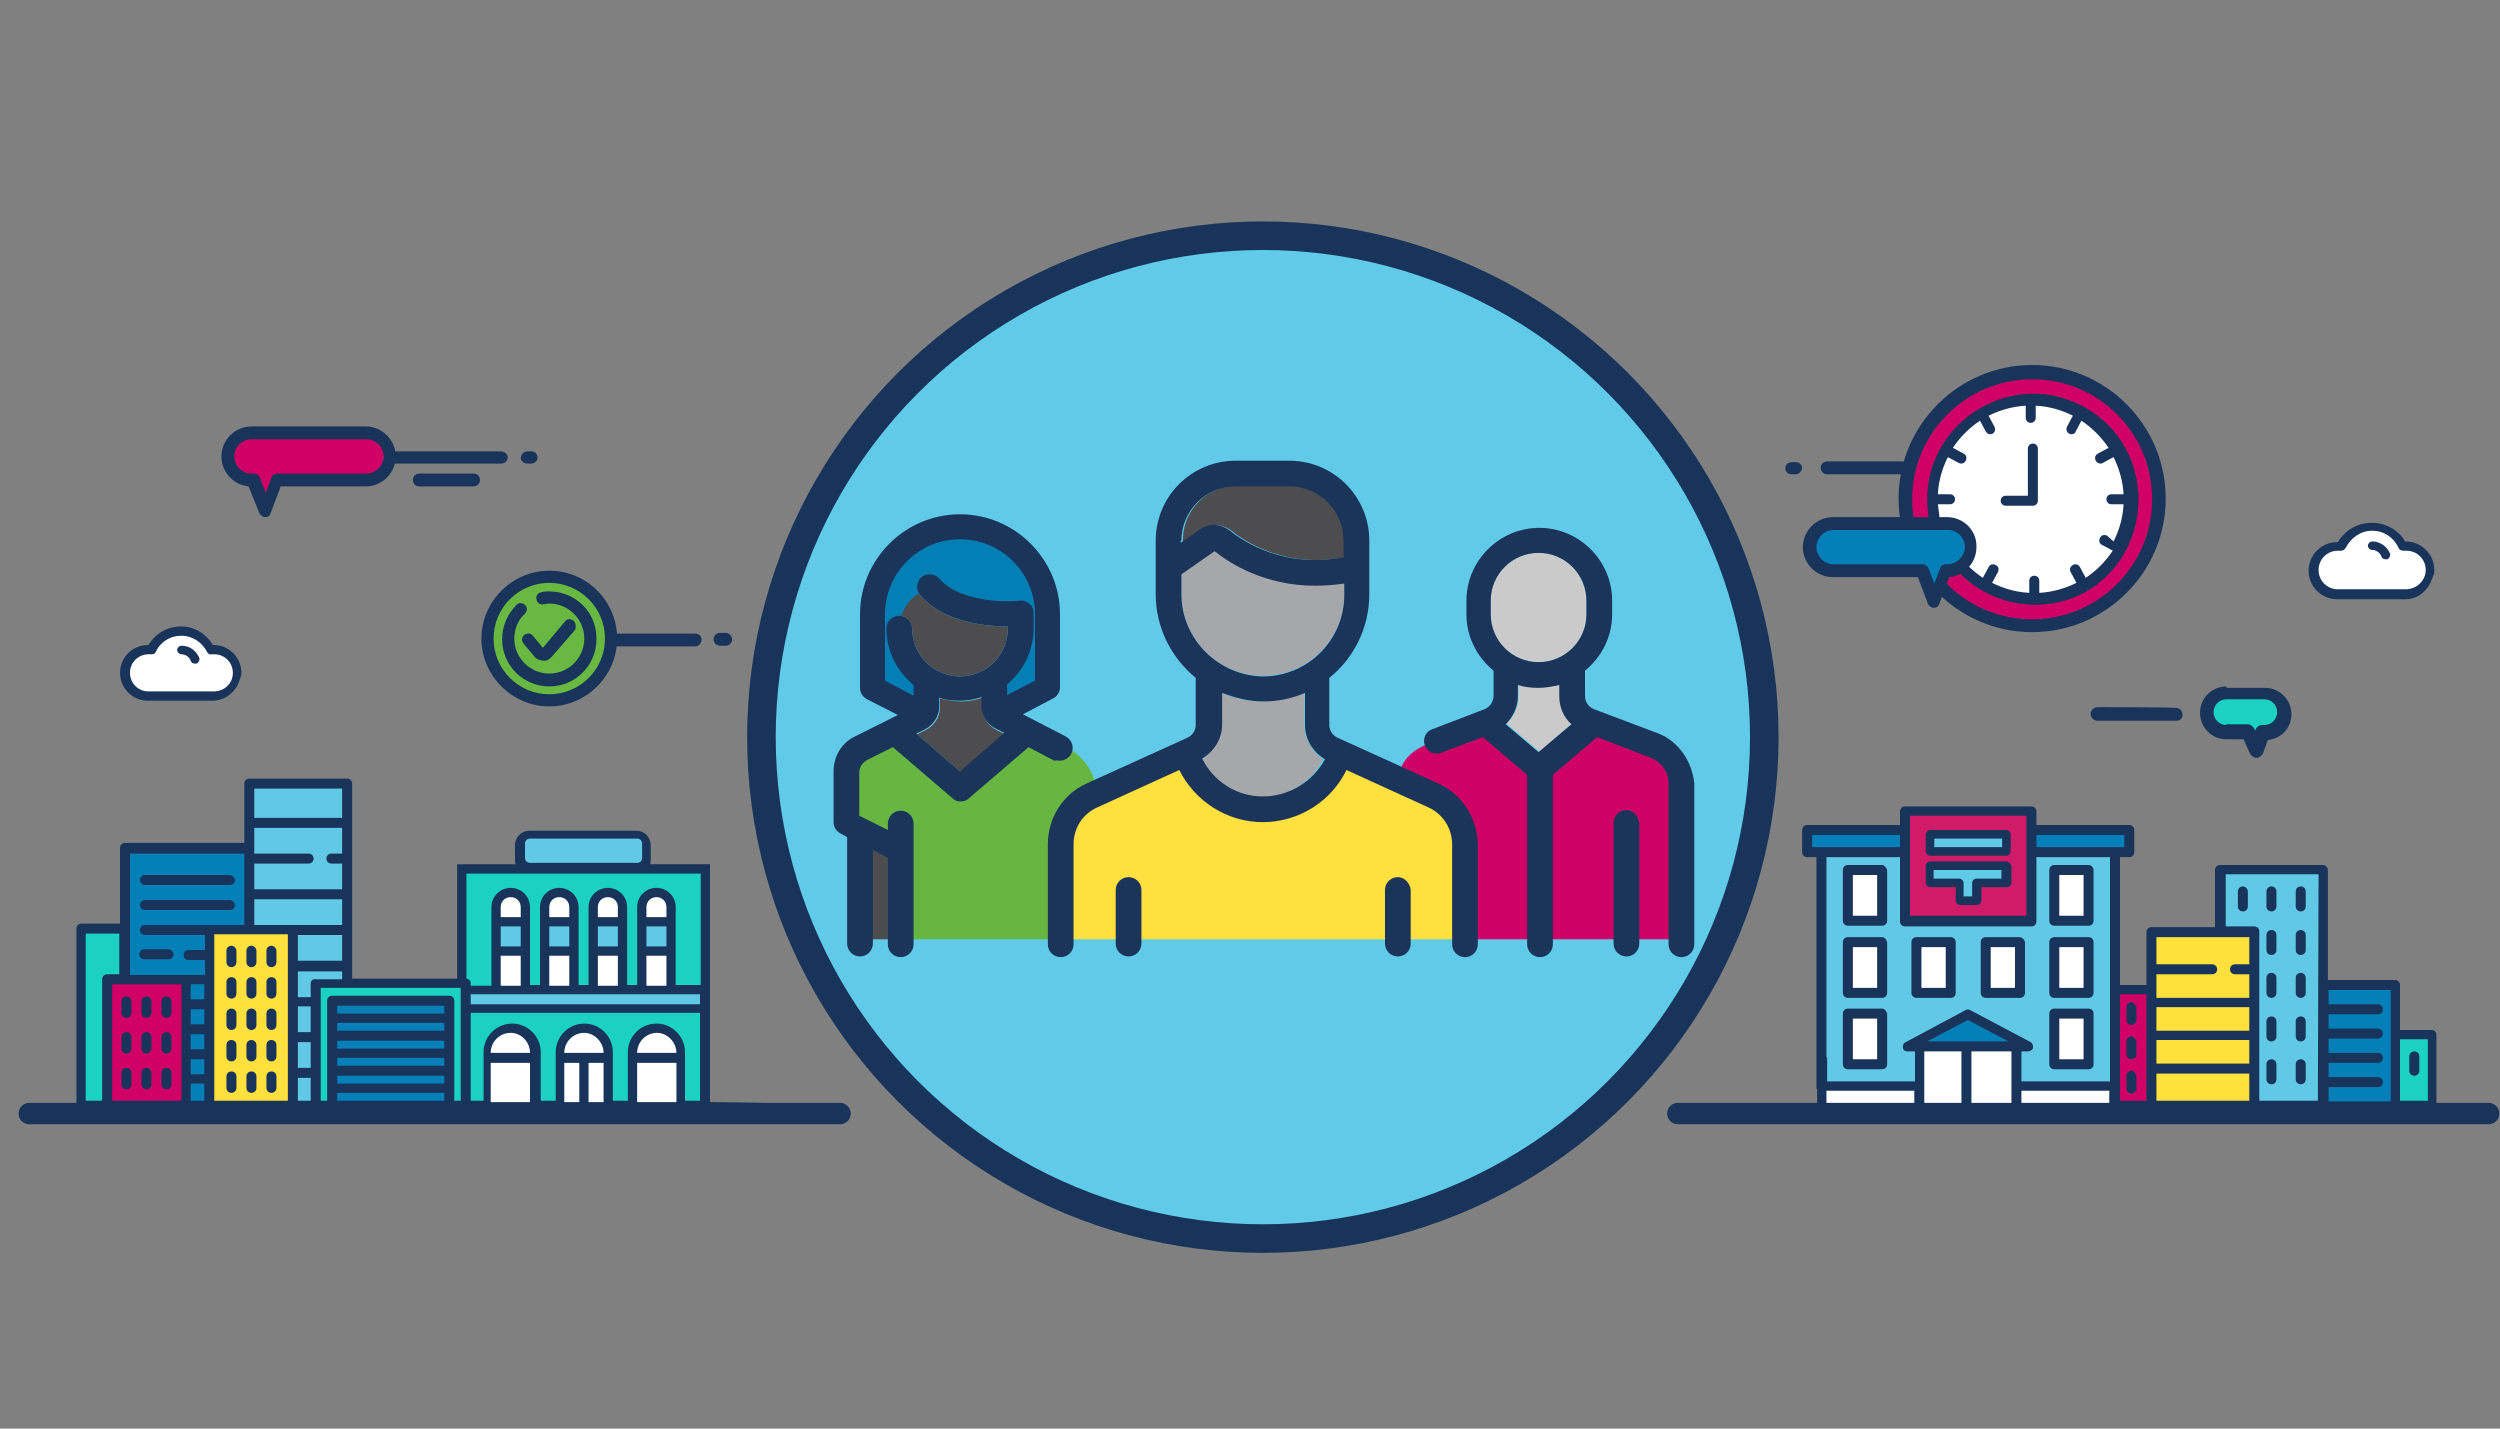 <?xml version="1.0" encoding="UTF-8"?> <svg xmlns="http://www.w3.org/2000/svg" xmlns:xlink="http://www.w3.org/1999/xlink" version="1.1" id="Layer_1" x="0px" y="0px" viewBox="0 0 350 200" style="enable-background:new 0 0 350 200;" xml:space="preserve"><rect x="0" y="0" width="350" height="200" fill="#808080" stroke="none"/> <style type="text/css"> .st0{fill:#1AD1C2;} .st1{fill:#FFFFFF;} .st2{fill:#61C9E5;} .st3{fill:#18345A;} .st4{fill:#047FB8;} .st5{fill:#FFE03C;} .st6{fill:#D10066;} .st7{fill:#68B842;} .st8{fill:none;stroke:#19345A;stroke-width:3;stroke-linecap:round;stroke-miterlimit:10;} .st9{fill:#CF1B68;} .st10{fill:#61CAE6;} .st11{fill:#60CAE8;stroke:#19345A;stroke-width:4;stroke-miterlimit:10;} .st12{fill:#4D4D4F;} .st13{fill:#A5A7AA;} .st14{fill:#CACACA;} .st15{fill:#CF0066;} .st16{fill:#FEE03E;} .st17{fill:#68B642;} .st18{fill:#1B345A;} .st19{fill:#047FB6;} </style> <g> <g> <rect x="64.9" y="138.2" class="st0" width="33.7" height="16.8"></rect> <polygon class="st1" points="74.9,154.7 68,154.7 68,146.3 71.5,143.7 74.9,146.3 "></polygon> <polygon class="st1" points="85.1,154.7 78.2,154.7 78.2,146.3 81.7,143.7 85.1,146.3 "></polygon> <polygon class="st1" points="95.4,154.7 88.5,154.7 88.5,146.3 92,143.7 95.4,146.3 "></polygon> <rect x="64.9" y="121.8" class="st0" width="33.7" height="16.8"></rect> <rect x="83.2" y="125.4" class="st1" width="3.5" height="13"></rect> <rect x="90.1" y="125.4" class="st1" width="3.5" height="13"></rect> <rect x="90" y="129.4" class="st2" width="3.5" height="3.5"></rect> <rect x="83.3" y="129.4" class="st2" width="3.5" height="3.5"></rect> <rect x="65" y="138.3" class="st2" width="33.8" height="3.5"></rect> <rect x="76.5" y="125.4" class="st1" width="3.5" height="13"></rect> <rect x="76.5" y="129.4" class="st2" width="3.5" height="3.5"></rect> <rect x="69.8" y="125.4" class="st1" width="3.5" height="13"></rect> <rect x="69.8" y="129.4" class="st2" width="3.5" height="3.5"></rect> <rect x="73" y="117" class="st2" width="17.6" height="4.5"></rect> <path class="st3" d="M100.1,154.3h-0.7v-31.1l0,0V121H91c0.1-0.2,0.1-0.5,0.1-0.7v-2c0-1.1-0.9-2-2-2h-15c-1.1,0-2,0.9-2,2v2 c0,0.3,0,0.5,0.1,0.7H64v33.3h-0.7c-0.4,0-0.6,0.3-0.6,0.6c0,0.4,0.3,0.6,0.6,0.6h36.8c0.4,0,17.6-0.3,17.6-0.6 C117.7,154.5,100.4,154.3,100.1,154.3z M73.5,118.1c0-0.4,0.3-0.7,0.7-0.7h15c0.4,0,0.7,0.3,0.7,0.7v2c0,0.4-0.3,0.7-0.7,0.7h-15 c-0.4,0-0.7-0.3-0.7-0.7V118.1z M74.2,154.3h-5.5v-5.5h5.5V154.3z M74.2,147.4h-5.5l0,0c0-1.5,1.2-2.8,2.8-2.8 C73,144.6,74.2,145.9,74.2,147.4L74.2,147.4z M81.1,154.3H79v-5.5h2.1V154.3z M84.5,154.3h-2.1v-5.5h2.1V154.3z M84.5,147.4H79 l0,0c0-1.5,1.2-2.8,2.8-2.8C83.2,144.6,84.5,145.9,84.5,147.4L84.5,147.4z M94.7,154.3h-5.5v-5.5h5.5V154.3z M94.7,147.4 L94.7,147.4h-5.5l0,0c0-1.5,1.2-2.8,2.8-2.8C93.4,144.6,94.7,145.9,94.7,147.4L94.7,147.4z M98.1,137.9h-3.5V127 c0-1.5-1.2-2.7-2.7-2.7s-2.7,1.2-2.7,2.7v10.9h-1.4V127c0-1.5-1.2-2.7-2.7-2.7s-2.7,1.2-2.7,2.7v10.9H81V127 c0-1.5-1.2-2.7-2.7-2.7s-2.7,1.2-2.7,2.7v10.9h-1.4V127c0-1.5-1.2-2.7-2.7-2.7s-2.7,1.2-2.7,2.7v11.6c0,0.4,0.3,0.6,0.6,0.6H98 v1.4h-4.8c-0.4,0-0.6,0.3-0.6,0.6s0.3,0.6,0.6,0.6H98v12.3h-2.1v-6.8c0-2.2-1.8-4-4-4s-4,1.8-4,4v6.8h-2.1v-6.8c0-2.2-1.8-4-4-4 s-4,1.8-4,4v6.8h-2.1v-6.8c0-2.2-1.8-4-4-4s-4,1.8-4,4v6.8h-2.1v-12.3h31.8c0.4,0,0.6-0.3,0.6-0.6s-0.3-0.6-0.6-0.6H65.3v-1.4h7.2 c0.4,0,0.6-0.3,0.6-0.6c0-0.4-0.3-0.6-0.6-0.6h-7.2v-15.7h32.8L98.1,137.9L98.1,137.9L98.1,137.9z M90.5,132.5v-2.8h2.8v2.8H90.5z M93.3,133.8v4.2h-2.8v-4.2H93.3z M90.5,128.4V127c0-0.8,0.6-1.4,1.4-1.4s1.4,0.6,1.4,1.4v1.4H90.5z M83.7,132.5v-2.8h2.8v2.8 H83.7z M86.5,133.8v4.2h-2.8v-4.2H86.5z M83.7,128.4V127c0-0.8,0.6-1.4,1.4-1.4s1.4,0.6,1.4,1.4v1.4H83.7z M76.9,132.5v-2.8h2.8 v2.8H76.9z M79.7,133.8v4.2h-2.8v-4.2H79.7z M76.9,128.4V127c0-0.8,0.6-1.4,1.4-1.4s1.4,0.6,1.4,1.4v1.4H76.9z M70.1,132.5v-2.8 h2.8v2.8H70.1z M72.9,133.8v4.2h-2.8v-4.2H72.9z M70.1,128.4V127c0-0.8,0.6-1.4,1.4-1.4s1.4,0.6,1.4,1.4v1.4H70.1z"></path> </g> <g> <rect x="46.2" y="139.9" class="st4" width="16.6" height="14.8"></rect> <rect x="45.2" y="137.9" class="st0" width="19.9" height="2"></rect> <rect x="63.1" y="138.7" class="st0" width="2.4" height="16.3"></rect> <rect x="44" y="137.6" class="st0" width="2.2" height="17.1"></rect> <polygon class="st2" points="34.9,109.8 34.8,130.1 40.9,130.2 40.9,154.5 44.4,154.6 44.4,137.8 48.4,137.6 48.5,109.6 "></polygon> <rect x="29.4" y="130.2" class="st5" width="11.5" height="24.3"></rect> <rect x="15.2" y="137.5" class="st6" width="10.7" height="17"></rect> <polygon class="st0" points="11.3,130.3 17.4,130.3 17.3,137.5 15.2,137.5 15,154.8 11.3,154.7 "></polygon> <polygon class="st4" points="23.1,118.6 17.6,119 17.4,136.7 26.1,137.3 26.2,154.7 29.4,154.6 29.4,130.2 34.8,130.1 34.8,118.8 28.6,118.6 26,119.2 "></polygon> <g> <path class="st3" d="M65.2,137H49.3v-27.3c0-0.4-0.3-0.7-0.7-0.7H34.9c-0.4,0-0.7,0.3-0.7,0.7v8.3H17.5c-0.4,0-0.7,0.3-0.7,0.7 v10.6h-5.4c-0.4,0-0.7,0.3-0.7,0.7v24.8c0,0.4,0.3,0.7,0.7,0.7H15l0,0h11l0,0h3.3l0,0H41l0,0h3.2l0,0h21c0.4,0,0.7-0.3,0.7-0.7 v-17.2C65.9,137.3,65.6,137,65.2,137L65.2,137z M35.6,110.4h12.3v4.1H35.6V110.4z M35.6,120.9h7.6c0.4,0,0.7-0.3,0.7-0.7 c0-0.4-0.3-0.7-0.7-0.7h-7.6v-3.6h12.3v3.6h-1.5c-0.4,0-0.7,0.3-0.7,0.7c0,0.4,0.3,0.7,0.7,0.7h1.5v3.6H35.6V120.9z M25.4,154.1 h-9.7v-3.7c0-0.4-0.3-0.7-0.7-0.7s-0.7,0.3-0.7,0.7v3.7H12v-23.4h4.7v5.7H15c-0.4,0-0.7,0.3-0.7,0.7v14.7c0,0.4,0.3,0.7,0.7,0.7 s0.7-0.3,0.7-0.7v-14h9.7V154.1z M28.6,154.1h-1.9v-2.4h1.9V154.1z M28.6,150.4h-1.9v-2.1h1.9V150.4z M28.6,146.9h-1.9v-2.1h1.9 V146.9z M28.6,143.4h-1.9v-2.1h1.9V143.4z M28.6,139.9h-1.9v-2.1h1.9V139.9z M20.3,129.5c-0.4,0-0.7,0.3-0.7,0.7s0.3,0.7,0.7,0.7 h8.4v2.1h-2.3c-0.4,0-0.7,0.3-0.7,0.7s0.3,0.7,0.7,0.7h2.3v2.1H18.2v-17h16v10H20.3z M40.3,154.1H30v-23.3h4.9l0,0h5.4 C40.3,130.8,40.3,154.1,40.3,154.1z M35.6,129.5v-3.6h12.3v3.6H35.6z M47.9,130.9v3.6h-6.2v-3.6H47.9z M43.5,154.1h-1.8v-3.2h1.8 V154.1z M43.5,149.5h-1.8v-3.6h1.8V149.5z M43.5,144.5h-1.8v-3.6h1.8V144.5z M43.5,137.7v1.9h-1.8V136h6.2v1.1h-3.7 C43.8,137,43.5,137.3,43.5,137.7L43.5,137.7z M62.2,154.1h-15V153h15V154.1z M62.2,151.7h-15v-1.1h15V151.7z M62.2,149.2h-15 v-1.1h15V149.2z M62.2,146.8h-15v-1.1h15V146.8z M62.2,144.3h-15v-1.1h15V144.3z M62.2,141.9h-15v-1.1h15V141.9z M64.5,154.1 h-0.9v-14c0-0.4-0.3-0.7-0.7-0.7H46.5c-0.4,0-0.7,0.3-0.7,0.7v14h-0.9v-15.8h19.6V154.1z"></path> <path class="st3" d="M23.6,132.9h-3.4c-0.4,0-0.7,0.3-0.7,0.7s0.3,0.7,0.7,0.7h3.4c0.4,0,0.7-0.3,0.7-0.7 C24.3,133.3,24,132.9,23.6,132.9L23.6,132.9z"></path> <path class="st3" d="M32.1,122.5H20.3c-0.4,0-0.7,0.3-0.7,0.7c0,0.4,0.3,0.7,0.7,0.7h11.9c0.4,0,0.7-0.3,0.7-0.7 C32.8,122.8,32.5,122.5,32.1,122.5L32.1,122.5z"></path> <path class="st3" d="M32.1,126H20.3c-0.4,0-0.7,0.3-0.7,0.7c0,0.4,0.3,0.7,0.7,0.7h11.9c0.4,0,0.7-0.3,0.7-0.7 C32.8,126.3,32.5,126,32.1,126L32.1,126z"></path> <path class="st3" d="M17.7,139.5c-0.4,0-0.7,0.3-0.7,0.7v1.6c0,0.4,0.3,0.7,0.7,0.7c0.4,0,0.7-0.3,0.7-0.7v-1.6 C18.4,139.8,18.1,139.5,17.7,139.5L17.7,139.5z"></path> <path class="st3" d="M23.3,139.5c-0.4,0-0.7,0.3-0.7,0.7v1.6c0,0.4,0.3,0.7,0.7,0.7c0.4,0,0.7-0.3,0.7-0.7v-1.6 C24,139.8,23.7,139.5,23.3,139.5L23.3,139.5z"></path> <path class="st3" d="M20.5,139.5c-0.4,0-0.7,0.3-0.7,0.7v1.6c0,0.4,0.3,0.7,0.7,0.7c0.4,0,0.7-0.3,0.7-0.7v-1.6 C21.2,139.8,20.9,139.5,20.5,139.5L20.5,139.5z"></path> <path class="st3" d="M17.7,149.5c-0.4,0-0.7,0.3-0.7,0.7v1.6c0,0.4,0.3,0.7,0.7,0.7c0.4,0,0.7-0.3,0.7-0.7v-1.6 C18.4,149.8,18.1,149.5,17.7,149.5L17.7,149.5z"></path> <path class="st3" d="M23.3,149.5c-0.4,0-0.7,0.3-0.7,0.7v1.6c0,0.4,0.3,0.7,0.7,0.7c0.4,0,0.7-0.3,0.7-0.7v-1.6 C24,149.8,23.7,149.5,23.3,149.5L23.3,149.5z"></path> <path class="st3" d="M20.5,149.5c-0.4,0-0.7,0.3-0.7,0.7v1.6c0,0.4,0.3,0.7,0.7,0.7c0.4,0,0.7-0.3,0.7-0.7v-1.6 C21.2,149.8,20.9,149.5,20.5,149.5L20.5,149.5z"></path> <path class="st3" d="M17.7,144.5c-0.4,0-0.7,0.3-0.7,0.7v1.6c0,0.4,0.3,0.7,0.7,0.7c0.4,0,0.7-0.3,0.7-0.7v-1.6 C18.4,144.8,18.1,144.5,17.7,144.5L17.7,144.5z"></path> <path class="st3" d="M23.3,144.5c-0.4,0-0.7,0.3-0.7,0.7v1.6c0,0.4,0.3,0.7,0.7,0.7c0.4,0,0.7-0.3,0.7-0.7v-1.6 C24,144.8,23.7,144.5,23.3,144.5L23.3,144.5z"></path> <path class="st3" d="M20.5,144.5c-0.4,0-0.7,0.3-0.7,0.7v1.6c0,0.4,0.3,0.7,0.7,0.7c0.4,0,0.7-0.3,0.7-0.7v-1.6 C21.2,144.8,20.9,144.5,20.5,144.5L20.5,144.5z"></path> <path class="st3" d="M32.4,141.2c-0.4,0-0.7,0.3-0.7,0.7v1.6c0,0.4,0.3,0.7,0.7,0.7s0.7-0.3,0.7-0.7v-1.6 C33.1,141.5,32.8,141.2,32.4,141.2L32.4,141.2z"></path> <path class="st3" d="M38,141.2c-0.4,0-0.7,0.3-0.7,0.7v1.6c0,0.4,0.3,0.7,0.7,0.7s0.7-0.3,0.7-0.7v-1.6 C38.7,141.5,38.4,141.2,38,141.2L38,141.2z"></path> <path class="st3" d="M35.2,141.2c-0.4,0-0.7,0.3-0.7,0.7v1.6c0,0.4,0.3,0.7,0.7,0.7s0.7-0.3,0.7-0.7v-1.6 C35.9,141.5,35.6,141.2,35.2,141.2L35.2,141.2z"></path> <path class="st3" d="M32.4,132.4c-0.4,0-0.7,0.3-0.7,0.7v1.6c0,0.4,0.3,0.7,0.7,0.7s0.7-0.3,0.7-0.7v-1.6 C33.1,132.8,32.8,132.4,32.4,132.4L32.4,132.4z"></path> <path class="st3" d="M38,132.4c-0.4,0-0.7,0.3-0.7,0.7v1.6c0,0.4,0.3,0.7,0.7,0.7s0.7-0.3,0.7-0.7v-1.6 C38.7,132.8,38.4,132.4,38,132.4L38,132.4z"></path> <path class="st3" d="M35.2,132.4c-0.4,0-0.7,0.3-0.7,0.7v1.6c0,0.4,0.3,0.7,0.7,0.7s0.7-0.3,0.7-0.7v-1.6 C35.9,132.8,35.6,132.4,35.2,132.4L35.2,132.4z"></path> <path class="st3" d="M32.4,136.8c-0.4,0-0.7,0.3-0.7,0.7v1.6c0,0.4,0.3,0.7,0.7,0.7s0.7-0.3,0.7-0.7v-1.6 C33.1,137.1,32.8,136.8,32.4,136.8L32.4,136.8z"></path> <path class="st3" d="M38,136.8c-0.4,0-0.7,0.3-0.7,0.7v1.6c0,0.4,0.3,0.7,0.7,0.7s0.7-0.3,0.7-0.7v-1.6 C38.7,137.1,38.4,136.8,38,136.8L38,136.8z"></path> <path class="st3" d="M35.2,136.8c-0.4,0-0.7,0.3-0.7,0.7v1.6c0,0.4,0.3,0.7,0.7,0.7s0.7-0.3,0.7-0.7v-1.6 C35.9,137.1,35.6,136.8,35.2,136.8L35.2,136.8z"></path> <path class="st3" d="M32.4,150c-0.4,0-0.7,0.3-0.7,0.7v1.6c0,0.4,0.3,0.7,0.7,0.7s0.7-0.3,0.7-0.7v-1.6 C33.1,150.3,32.8,150,32.4,150L32.4,150z"></path> <path class="st3" d="M38,150c-0.4,0-0.7,0.3-0.7,0.7v1.6c0,0.4,0.3,0.7,0.7,0.7s0.7-0.3,0.7-0.7v-1.6C38.7,150.3,38.4,150,38,150 L38,150z"></path> <path class="st3" d="M35.2,150c-0.4,0-0.7,0.3-0.7,0.7v1.6c0,0.4,0.3,0.7,0.7,0.7s0.7-0.3,0.7-0.7v-1.6 C35.9,150.3,35.6,150,35.2,150L35.2,150z"></path> <path class="st3" d="M32.4,145.6c-0.4,0-0.7,0.3-0.7,0.7v1.6c0,0.4,0.3,0.7,0.7,0.7s0.7-0.3,0.7-0.7v-1.6 C33.1,145.9,32.8,145.6,32.4,145.6L32.4,145.6z"></path> <path class="st3" d="M38,145.6c-0.4,0-0.7,0.3-0.7,0.7v1.6c0,0.4,0.3,0.7,0.7,0.7s0.7-0.3,0.7-0.7v-1.6 C38.7,145.9,38.4,145.6,38,145.6L38,145.6z"></path> <path class="st3" d="M35.2,145.6c-0.4,0-0.7,0.3-0.7,0.7v1.6c0,0.4,0.3,0.7,0.7,0.7s0.7-0.3,0.7-0.7v-1.6 C35.9,145.9,35.6,145.6,35.2,145.6L35.2,145.6z"></path> </g> </g> <g> <path class="st3" d="M97.3,88.7H85.7c-0.5,0-0.9,0.4-0.9,0.9s0.4,0.9,0.9,0.9h11.6c0.5,0,0.9-0.4,0.9-0.9 C98.3,89.1,97.8,88.7,97.3,88.7L97.3,88.7z"></path> <path class="st3" d="M101.6,88.6h-0.8c-0.5,0-0.9,0.4-0.9,0.9s0.4,0.9,0.9,0.9h0.8c0.5,0,0.9-0.4,0.9-0.9 C102.5,89.1,102.1,88.6,101.6,88.6L101.6,88.6z"></path> <g> <circle class="st7" cx="76.9" cy="89.4" r="8.6"></circle> <path class="st3" d="M76.9,79.9c-5.2,0-9.5,4.3-9.5,9.5s4.3,9.5,9.5,9.5s9.5-4.3,9.5-9.5C86.4,84.2,82.2,79.9,76.9,79.9 L76.9,79.9z M76.9,97.2c-4.3,0-7.8-3.5-7.8-7.8s3.5-7.8,7.8-7.8s7.8,3.5,7.8,7.8S81.2,97.2,76.9,97.2L76.9,97.2z"></path> <path class="st3" d="M80.3,86.9c-0.4-0.3-0.9-0.3-1.2,0.1L76,90.7L74.6,89c-0.3-0.4-0.8-0.4-1.2-0.1c-0.4,0.3-0.4,0.8-0.1,1.2 l1.5,1.8c0.3,0.4,0.9,0.6,1.4,0.6c0.4,0,0.7-0.2,1-0.5l3.3-3.8C80.7,87.8,80.6,87.2,80.3,86.9L80.3,86.9z"></path> <path class="st3" d="M76.9,82.8c-0.4,0-0.7,0-1.1,0.1c-0.5,0.1-0.8,0.5-0.7,1c0.1,0.5,0.5,0.8,1,0.7c0.3,0,0.5-0.1,0.8-0.1 c2.7,0,4.9,2.2,4.9,4.9c0,2.7-2.2,4.9-4.9,4.9c-2.7,0-4.9-2.2-4.9-4.9c0-1.3,0.5-2.6,1.5-3.5c0.3-0.3,0.4-0.9,0-1.2 c-0.3-0.3-0.9-0.4-1.2,0c-1.3,1.3-2,3-2,4.8c0,3.7,3,6.6,6.6,6.6c3.7,0,6.6-3,6.6-6.6C83.6,85.8,80.6,82.8,76.9,82.8L76.9,82.8z"></path> </g> </g> <g> <polygon class="st6" points="32.7,66.8 35.4,66.8 37,70.1 38.9,66.8 53.4,66.8 54,61.2 32.6,61.2 "></polygon> <path class="st3" d="M55,63.2c-0.5,0-0.9,0.5-0.9,1c0.1,0.4,0.5,0.7,0.9,0.7h15.1c1.3,0,1.3-1.7,0-1.7C69.6,63.2,55,63.2,55,63.2 L55,63.2z"></path> <path class="st3" d="M73.8,63.2c-0.5,0-0.9,0.5-0.9,1c0.1,0.4,0.5,0.7,0.9,0.7h0.5c1.3,0,1.2-1.7,0.1-1.7 C73.8,63.2,73.8,63.2,73.8,63.2L73.8,63.2z"></path> <path class="st3" d="M58.7,66.3c-0.5,0-0.9,0.4-0.9,0.9s0.4,0.9,0.9,0.9h7.6c0.5,0,0.9-0.4,0.9-0.9s-0.4-0.9-0.9-0.9H58.7 L58.7,66.3z"></path> <path class="st3" d="M35.2,59.7c-2.3,0-4.2,1.9-4.2,4.2c0,2.2,1.7,4,3.8,4.2l1.5,3.7c0.1,0.3,0.5,0.6,0.8,0.6 c0.4,0,0.7-0.2,0.8-0.6l1.4-3.7h11.9c2.3,0,4.2-1.9,4.2-4.2s-1.9-4.2-4.2-4.2L35.2,59.7L35.2,59.7z M35.2,66.3 c-1.3,0-2.4-1.1-2.4-2.4c0-1.3,1.1-2.4,2.4-2.4h16.1c1.3,0,2.4,1.1,2.4,2.4s-1.1,2.4-2.4,2.4H38.8c-0.4,0-0.7,0.2-0.8,0.6L37.2,69 l-0.8-2.1c-0.1-0.3-0.5-0.6-0.8-0.6H35.2L35.2,66.3z"></path> </g> <g> <path class="st1" d="M33.6,94.2c0,1-0.4,1.8-1,2.4c-0.6,0.6-1.5,1-2.4,1h-9.6c-1.9,0-3.5-1.6-3.5-3.5c0-1,0.4-1.8,1-2.4 s1.5-1,2.4-1h0.6c0.8-1.6,2.3-2.6,4.2-2.6s3.4,1.1,4.2,2.6h0.6C32.1,90.8,33.6,92.3,33.6,94.2z"></path> <g> <path class="st3" d="M25.4,90.4c-0.3,0-0.6,0.3-0.6,0.6c0,0.3,0.3,0.6,0.6,0.6c0.6,0,1.1,0.4,1.3,0.9c0.1,0.3,0.3,0.4,0.6,0.4 c0.1,0,0.1,0,0.2,0c0.3-0.1,0.5-0.5,0.4-0.8C27.4,91,26.5,90.4,25.4,90.4L25.4,90.4z"></path> <path class="st3" d="M33.8,94.2c0-2.1-1.7-3.9-3.9-3.9c0,0,0,0-0.1,0c-0.3-0.5-0.7-1-1.2-1.4c0,0-0.7-0.6-1.3-0.8 c-0.6-0.3-1.3-0.4-2-0.4c-1.8,0-3.6,1-4.5,2.6c0,0,0,0-0.1,0c-2.1,0-3.9,1.7-3.9,3.9c0,2.1,1.7,3.9,3.9,3.9h9.1 c1.4,0,2.6-0.8,3.3-1.9c0,0,0.2-0.3,0.5-1.1C33.7,94.8,33.8,94.5,33.8,94.2z M29.9,96.8h-9.1c-1.5,0-2.6-1.2-2.6-2.6 c0-1.5,1.2-2.6,2.6-2.6c0.1,0,0.2,0,0.3,0h0.1c0.3,0,0.5-0.1,0.6-0.3c0.6-1.4,2-2.3,3.6-2.3c1.5,0,2.9,0.9,3.6,2.3 c0.1,0.2,0.4,0.4,0.6,0.3h0.1c0.1,0,0.2,0,0.3,0c1.5,0,2.6,1.2,2.6,2.6C32.6,95.7,31.4,96.8,29.9,96.8z"></path> </g> </g> <line class="st8" x1="4.1" y1="155.9" x2="117.6" y2="155.9"></line> </g> <g> <g> <rect x="325.2" y="137.7" class="st4" width="10.1" height="17.4"></rect> <rect x="335.8" y="145.1" class="st0" width="4.6" height="9.6"></rect> <polygon class="st2" points="325.2,122.1 311,122.1 311,130.6 315.9,130.6 315.9,154.6 325.1,154.6 325.1,130.6 325.2,130.6 "></polygon> <rect x="301.8" y="131" class="st5" width="14" height="23.8"></rect> <rect x="296" y="139.1" class="st6" width="5.5" height="15.9"></rect> <g> <g> <path class="st3" d="M314,124.1c-0.4,0-0.7,0.3-0.7,0.7v2.1c0,0.4,0.3,0.7,0.7,0.7c0.4,0,0.7-0.3,0.7-0.7v-2.1 C314.7,124.4,314.3,124.1,314,124.1L314,124.1z"></path> <path class="st3" d="M322.1,124.1c-0.4,0-0.7,0.3-0.7,0.7v2.1c0,0.4,0.3,0.7,0.7,0.7c0.4,0,0.7-0.3,0.7-0.7v-2.1 C322.8,124.4,322.5,124.1,322.1,124.1L322.1,124.1z"></path> <path class="st3" d="M318,124.1c-0.4,0-0.7,0.3-0.7,0.7v2.1c0,0.4,0.3,0.7,0.7,0.7c0.4,0,0.7-0.3,0.7-0.7v-2.1 C318.7,124.4,318.4,124.1,318,124.1L318,124.1z"></path> <path class="st3" d="M322.1,130.2c-0.4,0-0.7,0.3-0.7,0.7v2.1c0,0.4,0.3,0.7,0.7,0.7c0.4,0,0.7-0.3,0.7-0.7v-2.1 C322.8,130.5,322.5,130.2,322.1,130.2L322.1,130.2z"></path> <path class="st3" d="M318,130.2c-0.4,0-0.7,0.3-0.7,0.7v2.1c0,0.4,0.3,0.7,0.7,0.7c0.4,0,0.7-0.3,0.7-0.7v-2.1 C318.7,130.5,318.4,130.2,318,130.2L318,130.2z"></path> <path class="st3" d="M322.1,148.3c-0.4,0-0.7,0.3-0.7,0.7v2.1c0,0.4,0.3,0.7,0.7,0.7c0.4,0,0.7-0.3,0.7-0.7V149 C322.8,148.6,322.5,148.3,322.1,148.3L322.1,148.3z"></path> <path class="st3" d="M318,148.3c-0.4,0-0.7,0.3-0.7,0.7v2.1c0,0.4,0.3,0.7,0.7,0.7c0.4,0,0.7-0.3,0.7-0.7V149 C318.7,148.6,318.4,148.3,318,148.3L318,148.3z"></path> <path class="st3" d="M322.1,142.3c-0.4,0-0.7,0.3-0.7,0.7v2.1c0,0.4,0.3,0.7,0.7,0.7c0.4,0,0.7-0.3,0.7-0.7V143 C322.8,142.6,322.5,142.3,322.1,142.3L322.1,142.3z"></path> <path class="st3" d="M318,142.3c-0.4,0-0.7,0.3-0.7,0.7v2.1c0,0.4,0.3,0.7,0.7,0.7c0.4,0,0.7-0.3,0.7-0.7V143 C318.7,142.6,318.4,142.3,318,142.3L318,142.3z"></path> <path class="st3" d="M322.1,136.2c-0.4,0-0.7,0.3-0.7,0.7v2.1c0,0.4,0.3,0.7,0.7,0.7c0.4,0,0.7-0.3,0.7-0.7v-2.1 C322.8,136.5,322.5,136.2,322.1,136.2L322.1,136.2z"></path> <path class="st3" d="M318,136.2c-0.4,0-0.7,0.3-0.7,0.7v2.1c0,0.4,0.3,0.7,0.7,0.7c0.4,0,0.7-0.3,0.7-0.7v-2.1 C318.7,136.5,318.4,136.2,318,136.2L318,136.2z"></path> <path class="st3" d="M298.4,140.3c-0.4,0-0.7,0.3-0.7,0.7v1.8c0,0.4,0.3,0.7,0.7,0.7c0.4,0,0.7-0.3,0.7-0.7V141 C299,140.7,298.7,140.3,298.4,140.3L298.4,140.3z"></path> <path class="st3" d="M298.4,145.1c-0.4,0-0.7,0.3-0.7,0.7v1.8c0,0.4,0.3,0.7,0.7,0.7c0.4,0,0.7-0.3,0.7-0.7v-1.8 C299,145.4,298.7,145.1,298.4,145.1L298.4,145.1z"></path> <path class="st3" d="M298.4,149.9c-0.4,0-0.7,0.3-0.7,0.7v1.8c0,0.4,0.3,0.7,0.7,0.7c0.4,0,0.7-0.3,0.7-0.7v-1.8 C299,150.2,298.7,149.9,298.4,149.9L298.4,149.9z"></path> <g> <path class="st3" d="M338,147.2c-0.4,0-0.7,0.3-0.7,0.7v2c0,0.4,0.3,0.7,0.7,0.7c0.4,0,0.7-0.3,0.7-0.7v-2 C338.7,147.5,338.4,147.2,338,147.2L338,147.2z"></path> </g> </g> <path class="st3" d="M325.9,137.2v-15.4c0-0.4-0.3-0.7-0.7-0.7h-14.4c-0.4,0-0.7,0.3-0.7,0.7v8h-8.9c-0.4,0-0.7,0.3-0.7,0.7v7.4 h-5.1c-0.4,0-0.7,0.3-0.7,0.7v16.3c0,0.4,0.3,0.7,0.7,0.7h20.1l0,0h19.7l0,0h5.2c0.4,0,0.7-0.3,0.7-0.7v-10 c0-0.4-0.3-0.7-0.7-0.7H336v-6.3c0-0.4-0.3-0.7-0.7-0.7L325.9,137.2L325.9,137.2z M300.5,154.1h-4.4v-14.9h4.4V154.1z M314.9,154.1h-13v-3.8h13V154.1z M314.9,148.9h-13v-3.3h13V148.9z M314.9,144.3h-13V141h13V144.3z M314.9,135h-2 c-0.4,0-0.7,0.3-0.7,0.7s0.3,0.7,0.7,0.7h2v3.3h-13v-3.3h7.8c0.4,0,0.7-0.3,0.7-0.7s-0.3-0.7-0.7-0.7h-7.8v-3.8h13V135z M324.5,154.1h-8.2v-23.7c0-0.4-0.3-0.7-0.7-0.7h-4v-7.3h13L324.5,154.1L324.5,154.1z M336,145.5h3.9v8.6H336V145.5z M334.7,138.6v15.6H326v-2h6.9c0.4,0,0.7-0.3,0.7-0.7s-0.3-0.7-0.7-0.7H326v-2h6.9c0.4,0,0.7-0.3,0.7-0.7s-0.3-0.7-0.7-0.7H326 v-2h6.9c0.4,0,0.7-0.3,0.7-0.7s-0.3-0.7-0.7-0.7H326v-2h6.9c0.4,0,0.7-0.3,0.7-0.7s-0.3-0.7-0.7-0.7H326v-2L334.7,138.6 L334.7,138.6z"></path> </g> </g> <g> <g> <path class="st3" d="M269.1,149.5L269.1,149.5C269.1,149.4,269.1,149.4,269.1,149.5C269.1,149.4,269.2,149.4,269.1,149.5 C269.2,149.5,269.1,149.5,269.1,149.5L269.1,149.5z"></path> </g> <polygon class="st4" points="284,146.8 267.6,146.8 275.6,141.8 "></polygon> <polygon class="st2" points="284.8,119.1 284.8,128.8 266.6,128.8 266.6,119.5 254.9,119.5 254.9,152 266.6,152 266.6,151.8 268.2,151.8 268.2,145.7 275,142.1 275.9,142.1 282.7,145.7 282.7,151.8 284.8,151.8 284.8,152.2 296,152.2 296,119.1 "></polygon> <rect x="258.9" y="122.1" class="st1" width="4.5" height="6.8"></rect> <rect x="258.7" y="132" class="st1" width="4.8" height="6.9"></rect> <rect x="258.9" y="142.1" class="st1" width="4.7" height="6.7"></rect> <rect x="268.4" y="132.2" class="st1" width="4.8" height="6.9"></rect> <rect x="278.2" y="132.3" class="st1" width="4.5" height="6.7"></rect> <rect x="288" y="122.5" class="st1" width="4.5" height="6.2"></rect> <rect x="287.9" y="132.2" class="st1" width="4.6" height="6.9"></rect> <rect x="287.8" y="142.2" class="st1" width="4.7" height="6.8"></rect> <rect x="266.9" y="113.7" class="st9" width="17.5" height="15.3"></rect> <rect x="253" y="116.2" class="st4" width="13.5" height="3.4"></rect> <rect x="284.5" y="116.2" class="st4" width="13.5" height="3.4"></rect> <g> <path class="st3" d="M263.5,121.1h-4.8c-0.4,0-0.7,0.3-0.7,0.7v7.1c0,0.4,0.3,0.7,0.7,0.7h4.8c0.4,0,0.7-0.3,0.7-0.7v-7.1 C264.1,121.5,263.8,121.1,263.5,121.1L263.5,121.1z M262.8,128.2h-3.4v-5.7h3.4V128.2z"></path> <path class="st3" d="M292.4,121.1h-4.8c-0.4,0-0.7,0.3-0.7,0.7v7.1c0,0.4,0.3,0.7,0.7,0.7h4.8c0.4,0,0.7-0.3,0.7-0.7v-7.1 C293.1,121.5,292.8,121.1,292.4,121.1L292.4,121.1z M291.7,128.2h-3.4v-5.7h3.4V128.2z"></path> <path class="st3" d="M292.4,131.2h-4.8c-0.4,0-0.7,0.3-0.7,0.7v7.1c0,0.4,0.3,0.7,0.7,0.7h4.8c0.4,0,0.7-0.3,0.7-0.7v-7.1 C293.1,131.5,292.8,131.2,292.4,131.2L292.4,131.2z M291.7,138.3h-3.4v-5.7h3.4V138.3z"></path> <path class="st3" d="M263.5,131.2h-4.8c-0.4,0-0.7,0.3-0.7,0.7v7.1c0,0.4,0.3,0.7,0.7,0.7h4.8c0.4,0,0.7-0.3,0.7-0.7v-7.1 C264.1,131.5,263.8,131.2,263.5,131.2L263.5,131.2z M262.8,138.3h-3.4v-5.7h3.4V138.3z"></path> <path class="st3" d="M282.7,131.2H278c-0.4,0-0.7,0.3-0.7,0.7v7.1c0,0.4,0.3,0.7,0.7,0.7h4.8c0.4,0,0.7-0.3,0.7-0.7v-7.1 C283.4,131.5,283.1,131.2,282.7,131.2L282.7,131.2z M282.1,138.3h-3.4v-5.7h3.4V138.3z"></path> <path class="st3" d="M273.1,131.2h-4.8c-0.4,0-0.7,0.3-0.7,0.7v7.1c0,0.4,0.3,0.7,0.7,0.7h4.8c0.4,0,0.7-0.3,0.7-0.7v-7.1 C273.8,131.5,273.5,131.2,273.1,131.2L273.1,131.2z M272.4,138.3H269v-5.7h3.4V138.3z"></path> <path class="st3" d="M292.4,141.2h-4.8c-0.4,0-0.7,0.3-0.7,0.7v7.1c0,0.4,0.3,0.7,0.7,0.7h4.8c0.4,0,0.7-0.3,0.7-0.7v-7.1 C293.1,141.5,292.8,141.2,292.4,141.2L292.4,141.2z M291.7,148.3h-3.4v-5.7h3.4V148.3z"></path> <path class="st3" d="M263.5,141.2h-4.8c-0.4,0-0.7,0.3-0.7,0.7v7.1c0,0.4,0.3,0.7,0.7,0.7h4.8c0.4,0,0.7-0.3,0.7-0.7v-7.1 C264.1,141.5,263.8,141.2,263.5,141.2L263.5,141.2z M262.8,148.3h-3.4v-5.7h3.4V148.3z"></path> </g> <g> <rect x="270.6" y="117.2" class="st10" width="10.7" height="2.1"></rect> <rect x="269.9" y="121.4" class="st10" width="10.7" height="2.1"></rect> <rect x="274.2" y="122.8" class="st10" width="2.9" height="3.2"></rect> <path class="st3" d="M280.9,116.2h-10.7c-0.3,0-0.6,0.3-0.6,0.6v2.4c0,0.3,0.3,0.6,0.6,0.6h10.7c0.3,0,0.6-0.3,0.6-0.6v-2.4 C281.5,116.5,281.2,116.2,280.9,116.2L280.9,116.2z M280.3,118.6h-9.5v-1.2h9.5V118.6L280.3,118.6z"></path> <path class="st3" d="M280.9,120.6h-10.7c-0.3,0-0.6,0.3-0.6,0.6v2.4c0,0.3,0.3,0.6,0.6,0.6h3.6v1.9c0,0.3,0.3,0.6,0.6,0.6h2.4 c0.3,0,0.6-0.3,0.6-0.6v-1.9h3.6c0.3,0,0.6-0.3,0.6-0.6v-2.4C281.5,120.9,281.2,120.6,280.9,120.6L280.9,120.6z M280.3,123h-3.6 c-0.3,0-0.6,0.3-0.6,0.6v1.9h-1.2v-1.9c0-0.3-0.3-0.6-0.6-0.6h-3.6v-1.2h9.5v1.2H280.3z"></path> </g> <rect x="269" y="146.5" class="st1" width="13" height="9"></rect> <rect x="255.4" y="151.5" class="st1" width="40" height="3.4"></rect> <path class="st3" d="M298.8,155.3c0-0.4-0.3-0.7-0.7-0.7h-1.3V120h1.3c0.4,0,0.7-0.3,0.7-0.7v-3.1c0-0.4-0.3-0.7-0.7-0.7h-11 c-0.4,0-0.7,0.3-0.7,0.7c0,0.4,0.3,0.7,0.7,0.7h10.3v1.7h-12.3v-1.7h4.7c0.4,0,0.7-0.3,0.7-0.7c0-0.4-0.3-0.7-0.7-0.7h-4.7v-1.9 c0-0.4-0.3-0.7-0.7-0.7h-17.7c-0.4,0-0.7,0.3-0.7,0.7v1.9h-13c-0.4,0-0.7,0.3-0.7,0.7v3.1c0,0.4,0.3,0.7,0.7,0.7h1.3v32.4 c0,0.4,0.3-0.7,0.7-0.7s0.7-0.3,0.7-0.7v-31H266v9c0,0.4,0.3,0.7,0.7,0.7h17.7c0.4,0,0.7-0.3,0.7-0.7v-9h10.3v31.4H283v-4.2h0.9 c0.3,0,0.6-0.2,0.7-0.4c0.1-0.3,0-0.7-0.3-0.9l-8.5-4.5c-0.2-0.1-0.4-0.1-0.6,0l-8.4,4.5c-0.3,0.1-0.4,0.4-0.4,0.7 c0,0.4,0.3,0.6,0.7,0.6h1v4.2h-12.3v-3.1c0-0.4-0.3-0.7-0.7-0.7s-0.7,0.3-0.7,0.7v6.4H253c-0.4,0-17.7,0.3-17.7,0.7h63.5V155.3z M266,118.6h-12.3v-1.7H266V118.6z M283.7,116.1L283.7,116.1v3.1l0,0v9h-16.3v-9l0,0v-3.1l0,0v-1.9h16.3V116.1z M283,152.7h12.3 v1.9H283V152.7z M281.7,154.6H276v-7.4h5.6v7.4H281.7z M275.5,142.8l5.7,3h-11.4L275.5,142.8z M269.4,147.2h5.2v7.4h-5.2V147.2z M255.7,152.7H268v1.9h-12.3V152.7z"></path> </g> <g> <circle class="st6" cx="284.4" cy="69.7" r="17.6"></circle> <circle class="st1" cx="284.4" cy="69.7" r="13.6"></circle> <path class="st3" d="M284.5,88.5c-10.3,0-18.7-8.4-18.7-18.7s8.4-18.7,18.7-18.7c10.3,0,18.7,8.4,18.7,18.7S294.8,88.5,284.5,88.5 z M284.5,53.1c-9.2,0-16.8,7.5-16.8,16.8s7.5,16.8,16.8,16.8c9.2,0,16.8-7.5,16.8-16.8S293.8,53.1,284.5,53.1z"></path> <g> <path class="st3" d="M292,57.1c-9.9-5.7-22.2,1.6-22.2,12.8c0,0.8,0.1,1.7,0.2,2.5c0.1,0.4,0.5,0.7,0.9,0.6s0.7-0.5,0.6-0.9 c-0.1-0.5-0.1-1-0.2-1.5h1.7c0.4,0,0.7-0.3,0.7-0.7c0-0.4-0.3-0.7-0.7-0.7h-1.7c0.1-1.9,0.6-3.6,1.4-5.2l1.5,0.8 c0.4,0.2,0.8,0.1,1-0.3s0.1-0.8-0.3-1l-1.5-0.8c1-1.5,2.3-2.8,3.8-3.8l0.8,1.5c0.1,0.2,0.4,0.4,0.6,0.4c0.6,0,0.9-0.6,0.6-1.1 l-0.8-1.5c1.6-0.8,3.4-1.3,5.2-1.4v1.7c0,0.4,0.3,0.7,0.7,0.7c0.4,0,0.7-0.3,0.7-0.7v-1.7c1.9,0.1,3.6,0.6,5.2,1.4l-0.8,1.5 c-0.3,0.5,0.1,1.1,0.6,1.1c0.3,0,0.5-0.1,0.6-0.4l0.8-1.5c1.5,1,2.8,2.3,3.8,3.8l-1.5,0.8c-0.7,0.4-0.4,1.4,0.4,1.4 c0.3,0,0.4-0.2,1.8-0.9c0.8,1.6,1.3,3.4,1.4,5.2h-1.7c-0.4,0-0.7,0.3-0.7,0.7c0,0.4,0.3,0.7,0.7,0.7h1.7 c-0.1,1.9-0.6,3.6-1.4,5.2L295,75c-0.4-0.2-0.8-0.1-1,0.3s-0.1,0.8,0.3,1l1.5,0.8c-1,1.5-2.3,2.8-3.8,3.8l-0.8-1.5 c-0.2-0.4-0.7-0.5-1-0.3c-0.4,0.2-0.5,0.7-0.3,1l0.8,1.5c-1.6,0.8-3.4,1.3-5.2,1.4v-1.7c0-0.4-0.3-0.7-0.7-0.7 c-0.4,0-0.7,0.3-0.7,0.7V83c-1.9-0.1-3.6-0.6-5.2-1.4l0.8-1.5c0.2-0.4,0.1-0.8-0.3-1s-0.8-0.1-1,0.3l-0.8,1.5 c-1.5-1-2.8-2.3-3.8-3.8l1.5-0.8c0.4-0.2,0.5-0.7,0.3-1c-0.2-0.4-0.7-0.5-1-0.3l-1.5,0.8c-0.2-0.3-0.3-0.7-0.5-1 c-0.2-0.4-0.6-0.6-1-0.4s-0.6,0.6-0.4,1c3.3,8.3,13.3,11.8,21.1,7.3C301.7,77,301.9,62.8,292,57.1L292,57.1z"></path> <g> <path class="st3" d="M280.8,69.4c-0.4,0-0.7,0.3-0.7,0.7c0,0.4,0.3,0.7,0.7,0.7h3.8c0.4,0,0.7-0.3,0.7-0.7v-7.3 c0-0.4-0.3-0.7-0.7-0.7c-0.4,0-0.7,0.3-0.7,0.7v6.6H280.8L280.8,69.4z"></path> </g> </g> <path class="st3" d="M266.3,64.6h-10.5c-0.5,0-0.9,0.4-0.9,0.9s0.4,0.9,0.9,0.9h10.5c0.5,0,0.9-0.4,0.9-0.9S266.8,64.6,266.3,64.6 L266.3,64.6z"></path> <path class="st3" d="M251.4,66.4c0.5,0,0.9-0.5,0.9-1c-0.1-0.4-0.5-0.7-0.9-0.7h-0.5c-1.3,0-1.2,1.7-0.1,1.7 C251.4,66.4,251.4,66.4,251.4,66.4L251.4,66.4z"></path> <polygon class="st4" points="275.1,79.5 272.4,79.5 270.8,82.8 268.9,79.5 254.5,79.5 253.8,73.9 275.2,73.9 "></polygon> <path class="st3" d="M272.6,72.4h-16c-2.3,0-4.2,1.9-4.2,4.2c0,2.3,1.9,4.2,4.2,4.2h11.9l1.4,3.7c0.1,0.3,0.5,0.6,0.8,0.6 c0.4,0,0.7-0.2,0.8-0.6l1.4-3.7c2.1-0.2,3.8-2,3.8-4.2C276.8,74.3,274.9,72.4,272.6,72.4L272.6,72.4z M272.6,79h-0.2 c-0.4,0-0.7,0.2-0.8,0.6l-0.8,2.1l-0.8-2.1c-0.1-0.3-0.5-0.6-0.8-0.6h-12.5c-1.3,0-2.4-1.1-2.4-2.4s1.1-2.4,2.4-2.4h16 c1.3,0,2.4,1.1,2.4,2.4C275,78,273.9,79,272.6,79L272.6,79z"></path> </g> <g> <rect x="309.6" y="97.3" class="st0" width="9.7" height="5.1"></rect> <path class="st3" d="M293.7,99c-0.5,0-0.9,0.3-1,0.8c-0.1,0.6,0.4,1.1,0.9,1.1c0,0,10.7,0,11.1,0c1.2,0,1.1-1.8-0.1-1.8 C302.9,99,293.7,99,293.7,99z"></path> <path class="st3" d="M311.7,96.1c-2,0-3.7,1.6-3.7,3.7c0,2,1.6,3.7,3.7,3.7h2.4l0.9,2c0.2,0.3,0.5,0.6,0.9,0.6l0,0 c0.4,0,0.7-0.3,0.9-0.6l0.7-1.9c1.9-0.2,3.3-1.7,3.3-3.6c0-2-1.6-3.7-3.7-3.7h-5.4V96.1z M311.7,101.5c-1,0-1.8-0.8-1.8-1.8 s0.8-1.8,1.8-1.8h5.3c1,0,1.8,0.8,1.8,1.8s-0.8,1.8-1.8,1.8h-0.3c-0.4,0-0.8,0.3-0.9,0.6l-0.1,0.2l-0.1-0.3 c-0.2-0.3-0.5-0.6-0.9-0.6h-3V101.5z"></path> </g> <g> <path class="st1" d="M340.2,79.8c0,0.9-0.4,1.8-1,2.4s-1.4,1-2.4,1h-9.3c-1.8,0-3.4-1.5-3.4-3.4c0-0.9,0.4-1.8,1-2.4s1.4-1,2.4-1 h0.6c0.7-1.5,2.3-2.6,4.1-2.6s3.3,1,4.1,2.6h0.6C338.7,76.4,340.2,77.9,340.2,79.8z"></path> <g> <path class="st3" d="M332.1,75.8c-0.3,0-0.6,0.3-0.6,0.6c0,0.3,0.3,0.6,0.6,0.6c0.6,0,1.1,0.4,1.3,0.9c0.1,0.3,0.3,0.4,0.6,0.4 c0.1,0,0.1,0,0.2,0c0.3-0.1,0.5-0.5,0.4-0.8C334.2,76.5,333.2,75.8,332.1,75.8L332.1,75.8z"></path> <path class="st3" d="M340.8,79.8c0-2.2-1.8-4-4-4h-0.1c-0.3-0.6-0.7-1-1.2-1.4c0,0-0.7-0.6-1.4-0.8c-0.6-0.3-1.4-0.4-2.1-0.4 c-1.9,0-3.7,1-4.7,2.7h-0.1c-2.2,0-4,1.8-4,4s1.8,4,4,4h9.5c1.5,0,2.7-0.8,3.4-2c0,0,0.2-0.3,0.5-1.2 C340.8,80.4,340.8,80.1,340.8,79.8z M336.8,82.5h-9.5c-1.5,0-2.7-1.2-2.7-2.7s1.2-2.7,2.7-2.7c0.1,0,0.2,0,0.3,0h0.1 c0.3,0,0.5-0.1,0.7-0.4c0.7-1.4,2.1-2.4,3.7-2.4s3,0.9,3.7,2.4c0.1,0.3,0.4,0.4,0.7,0.4h0.1c0.1,0,0.2,0,0.3,0 c1.5,0,2.7,1.2,2.7,2.7S338.3,82.5,336.8,82.5z"></path> </g> </g> <line class="st8" x1="234.9" y1="155.9" x2="348.4" y2="155.9"></line> </g> <circle class="st11" cx="176.8" cy="103.2" r="70.2"></circle> <g> <path class="st12" d="M141,95.8v1.5l3.9-2V86c0-5.8-4.7-10.5-10.5-10.5c-5.8,0-10.5,4.7-10.5,10.5h0v9.3l4,2.1v-1.5 c-2.3-1.9-3.8-4.7-3.8-7.9c0-1,0.8-1.8,1.8-1.8c1,0,1.8,0.8,1.8,1.8c0,3.7,3,6.7,6.7,6.7c3.7,0,6.7-3,6.7-6.7v-0.3 c-3,0-8.9-0.5-12.3-4.4c-0.6-0.7-0.6-1.8,0.2-2.5c0.7-0.6,1.8-0.6,2.5,0.2c1.8,2,4.7,2.8,6.8,3c2.4,0.3,4.4,0.1,4.4,0.1 c0.5-0.1,1,0.1,1.4,0.4c0.4,0.3,0.6,0.8,0.6,1.3v2.1C144.7,91,143.2,93.9,141,95.8z"></path> <path class="st12" d="M137.5,98.9v-1.2c-1,0.3-2,0.5-3,0.5c-1,0-2-0.2-2.9-0.4v1.2c0,1.4-0.8,2.6-2,3.2l-1.2,0.6l6.1,5.3l6.2-5.3 l-1.2-0.6C138.2,101.5,137.5,100.3,137.5,98.9z"></path> <path class="st12" d="M172.4,74.3c2.1,1.7,7.8,5.3,15.9,3.7v-2.4c0-4.2-3.4-7.6-7.6-7.6h-7.5c-4.2,0-7.6,3.4-7.6,7.6V76l2.6-1.8 C169.4,73.3,171.1,73.3,172.4,74.3z"></path> <path class="st13" d="M176.8,94.6c6.3,0,11.4-5.1,11.4-11.4v-1.6c-1.4,0.2-2.8,0.3-4.1,0.3c-7,0-11.9-3.2-14-4.8c0,0-0.1,0-0.1,0 l-4.6,3.2v2.8C165.4,89.5,170.6,94.6,176.8,94.6z"></path> <path class="st14" d="M222.1,84.1c0-3.7-3-6.7-6.7-6.7c-3.7,0-6.7,3-6.7,6.7V86c0,3.7,3,6.7,6.7,6.7c3.7,0,6.7-3,6.7-6.7V84.1z"></path> <path class="st13" d="M182.6,101.5V97c-1.8,0.7-3.7,1.2-5.8,1.2c-2,0-4-0.4-5.8-1.2v4.5c0,2-1.1,3.8-2.8,4.8 c1.6,3.2,4.9,5.3,8.5,5.3c3.6,0,6.9-2.1,8.5-5.3C183.7,105.3,182.6,103.4,182.6,101.5z"></path> <path class="st15" d="M205,131.5h30.5v-24.9l-11.7-5.3l-8.4,6.6l-6.7-6.6l-7.4,2.5c0,0-5.2,0.7-5.6,5.5c-0.5,4.7,0,13.5,0,13.5 L205,131.5z"></path> <path class="st14" d="M218.4,95.8c-0.9,0.3-1.9,0.4-2.9,0.4c-1,0-2-0.2-2.9-0.4v1.6c0,1.5-0.6,2.9-1.7,3.9l4.6,3.9l4.6-3.9 c-1-1-1.7-2.4-1.7-3.9V95.8z"></path> <polygon class="st16" points="148.6,131.5 205,131.5 204.4,113.4 188.3,105.9 181.2,112.3 170.3,111.5 165.4,105.9 149.3,113.4 "></polygon> <path class="st17" d="M124.9,102.8l-6.6,3v8.7l6.6,3.2v13.8h23.8v-15.1l0.6-3l4.1-3.3c0,0-0.4-6-9.6-7.3c-3.7,2.7-9.4,5.2-9.4,5.2 L124.9,102.8z"></path> <path class="st18" d="M201.4,109.7l-14.1-6.4c-0.7-0.3-1.2-1-1.2-1.8v-6.6c3.4-2.7,5.6-7,5.6-11.7v-7.5c0-6.2-5-11.2-11.2-11.2 h-7.5c-6.2,0-11.2,5-11.2,11.2v7.5c0,4.7,2.2,8.9,5.6,11.7v6.6c0,0.8-0.5,1.5-1.2,1.8l-14.1,6.4c-3.3,1.5-5.4,4.8-5.4,8.5v14 c0,1,0.8,1.8,1.8,1.8c1,0,1.8-0.8,1.8-1.8v-14c0-2.3,1.3-4.3,3.4-5.2l11.4-5.2c2.2,4.4,6.7,7.3,11.7,7.3c5,0,9.6-2.9,11.7-7.3 l11.4,5.2c2.1,0.9,3.4,3,3.4,5.2v14c0,1,0.8,1.8,1.8,1.8c1,0,1.8-0.8,1.8-1.8v-14C206.8,114.5,204.7,111.2,201.4,109.7z M165.4,75.7c0-4.2,3.4-7.6,7.6-7.6h7.5c4.2,0,7.6,3.4,7.6,7.6V78c-8.1,1.6-13.8-2-15.9-3.7c-1.3-1-3-1.1-4.3-0.1l-2.6,1.8V75.7z M165.4,83.2v-2.8l4.6-3.2c0,0,0.1,0,0.1,0c2.1,1.7,7,4.8,14,4.8c1.3,0,2.6-0.1,4.1-0.3v1.6c0,6.3-5.1,11.4-11.4,11.4 C170.6,94.6,165.4,89.5,165.4,83.2z M176.8,111.5c-3.7,0-6.9-2.1-8.5-5.3c1.7-1,2.8-2.8,2.8-4.8V97c1.8,0.7,3.7,1.2,5.8,1.2 c2,0,4-0.4,5.8-1.2v4.5c0,2,1.1,3.8,2.8,4.8C183.8,109.4,180.5,111.5,176.8,111.5z"></path> <path class="st18" d="M158,122.8c-1,0-1.8,0.8-1.8,1.8v7.5c0,1,0.8,1.8,1.8,1.8c1,0,1.8-0.8,1.8-1.8v-7.5 C159.8,123.6,159,122.8,158,122.8z"></path> <path class="st18" d="M195.7,122.8c-1,0-1.8,0.8-1.8,1.8v7.5c0,1,0.8,1.8,1.8,1.8c1,0,1.8-0.8,1.8-1.8v-7.5 C197.4,123.6,196.6,122.8,195.7,122.8z"></path> <path class="st18" d="M232.2,102.7l-9-3.4c-0.8-0.3-1.3-1-1.3-1.9v-3.5c2.3-1.9,3.8-4.7,3.8-7.9v-1.9c0-5.6-4.6-10.2-10.2-10.2 s-10.2,4.6-10.2,10.2V86c0,3.2,1.5,6,3.8,7.9v3.5c0,0.8-0.5,1.6-1.3,1.9l-7.3,2.8c-0.9,0.3-1.4,1.4-1,2.3c0.3,0.7,0.9,1.1,1.6,1.1 c0.2,0,0.4,0,0.6-0.1l5.9-2.2l6.2,5.3v23.7c0,1,0.8,1.8,1.8,1.8c1,0,1.8-0.8,1.8-1.8v-23.7l6.2-5.3l7.5,2.9c1.5,0.6,2.5,2,2.5,3.6 v22.5c0,1,0.8,1.8,1.8,1.8c1,0,1.8-0.8,1.8-1.8v-22.5C236.9,106.6,235,103.8,232.2,102.7z M215.4,105.3l-4.6-3.9 c1-1,1.7-2.4,1.7-3.9v-1.6c0.9,0.3,1.9,0.4,2.9,0.4c1,0,2-0.2,2.9-0.4v1.6c0,1.5,0.6,2.9,1.7,3.9L215.4,105.3z M215.4,92.7 c-3.7,0-6.7-3-6.7-6.7v-1.9c0-3.7,3-6.7,6.7-6.7c3.7,0,6.7,3,6.7,6.7V86C222.1,89.7,219.1,92.7,215.4,92.7z"></path> <path class="st18" d="M227.7,113.4c-1,0-1.8,0.8-1.8,1.8v16.9c0,1,0.8,1.8,1.8,1.8c1,0,1.8-0.8,1.8-1.8v-16.9 C229.4,114.2,228.6,113.4,227.7,113.4z"></path> <path class="st19" d="M129.8,82.5c0,0-4.4,1.4-3.9,6.6c0.8,3,3.2,5.9,3.2,5.9v4.2l-6.6-3.4L122,83.4l6.3-8.6l6.9-1.6l7.7,4.2 l3.4,5.7l0.5,13.2l-6.6,3.5l-0.7-4.7l2.8-5.3l-0.8-4h-3.8L129.8,82.5z"></path> <rect x="120.9" y="117.7" class="st12" width="4" height="13.8"></rect> <path class="st18" d="M148.4,106.5c0.6,0,1.3-0.4,1.6-1c0.4-0.9,0.1-1.9-0.8-2.4l-6-3.1l4.2-2.2c0.6-0.3,1-0.9,1-1.6V86 c0-7.7-6.3-14-14-14c-7.7,0-14,6.3-14,14v10.3c0,0.7,0.4,1.3,1,1.6l4.3,2.2l-6,3c-1.9,0.9-3,2.8-3,4.9v7.1c0,0.7,0.4,1.3,1,1.6 l0.9,0.5v14.9c0,1,0.8,1.8,1.8,1.8c1,0,1.8-0.8,1.8-1.8V119l2.1,1.1v12.1c0,1,0.8,1.8,1.8,1.8c1,0,1.8-0.8,1.8-1.8v-16.9 c0-1-0.8-1.8-1.8-1.8c-1,0-1.8,0.8-1.8,1.8v0.9l-4-2v-6c0-0.8,0.4-1.4,1.1-1.8l3.6-1.8l8.4,7.2c0.3,0.3,0.7,0.4,1.1,0.4 c0.4,0,0.8-0.1,1.1-0.4l8.4-7.2l3.6,1.9C147.9,106.4,148.2,106.5,148.4,106.5z M134.4,108l-6.1-5.3l1.2-0.6c1.2-0.6,2-1.9,2-3.2 v-1.2c0.9,0.3,1.9,0.4,2.9,0.4c1,0,2.1-0.2,3-0.5v1.2c0,1.4,0.8,2.6,2,3.2l1.2,0.6L134.4,108z M144.1,84.5 c-0.4-0.3-0.9-0.5-1.4-0.4c0,0-2,0.2-4.4-0.1c-2.1-0.3-5.1-1-6.8-3c-0.6-0.7-1.8-0.8-2.5-0.2c-0.7,0.6-0.8,1.8-0.2,2.5 c3.4,3.9,9.3,4.4,12.3,4.4v0.3c0,3.7-3,6.7-6.7,6.7c-3.7,0-6.7-3-6.7-6.7c0-1-0.8-1.8-1.8-1.8c-1,0-1.8,0.8-1.8,1.8 c0,3.2,1.5,6,3.8,7.9v1.5l-4-2.1V86h0c0-5.8,4.7-10.5,10.5-10.5c5.8,0,10.5,4.7,10.5,10.5v9.3l-3.9,2v-1.5c2.3-1.9,3.7-4.7,3.7-7.9 v-2.1C144.7,85.3,144.5,84.8,144.1,84.5z"></path> </g> </svg> 
